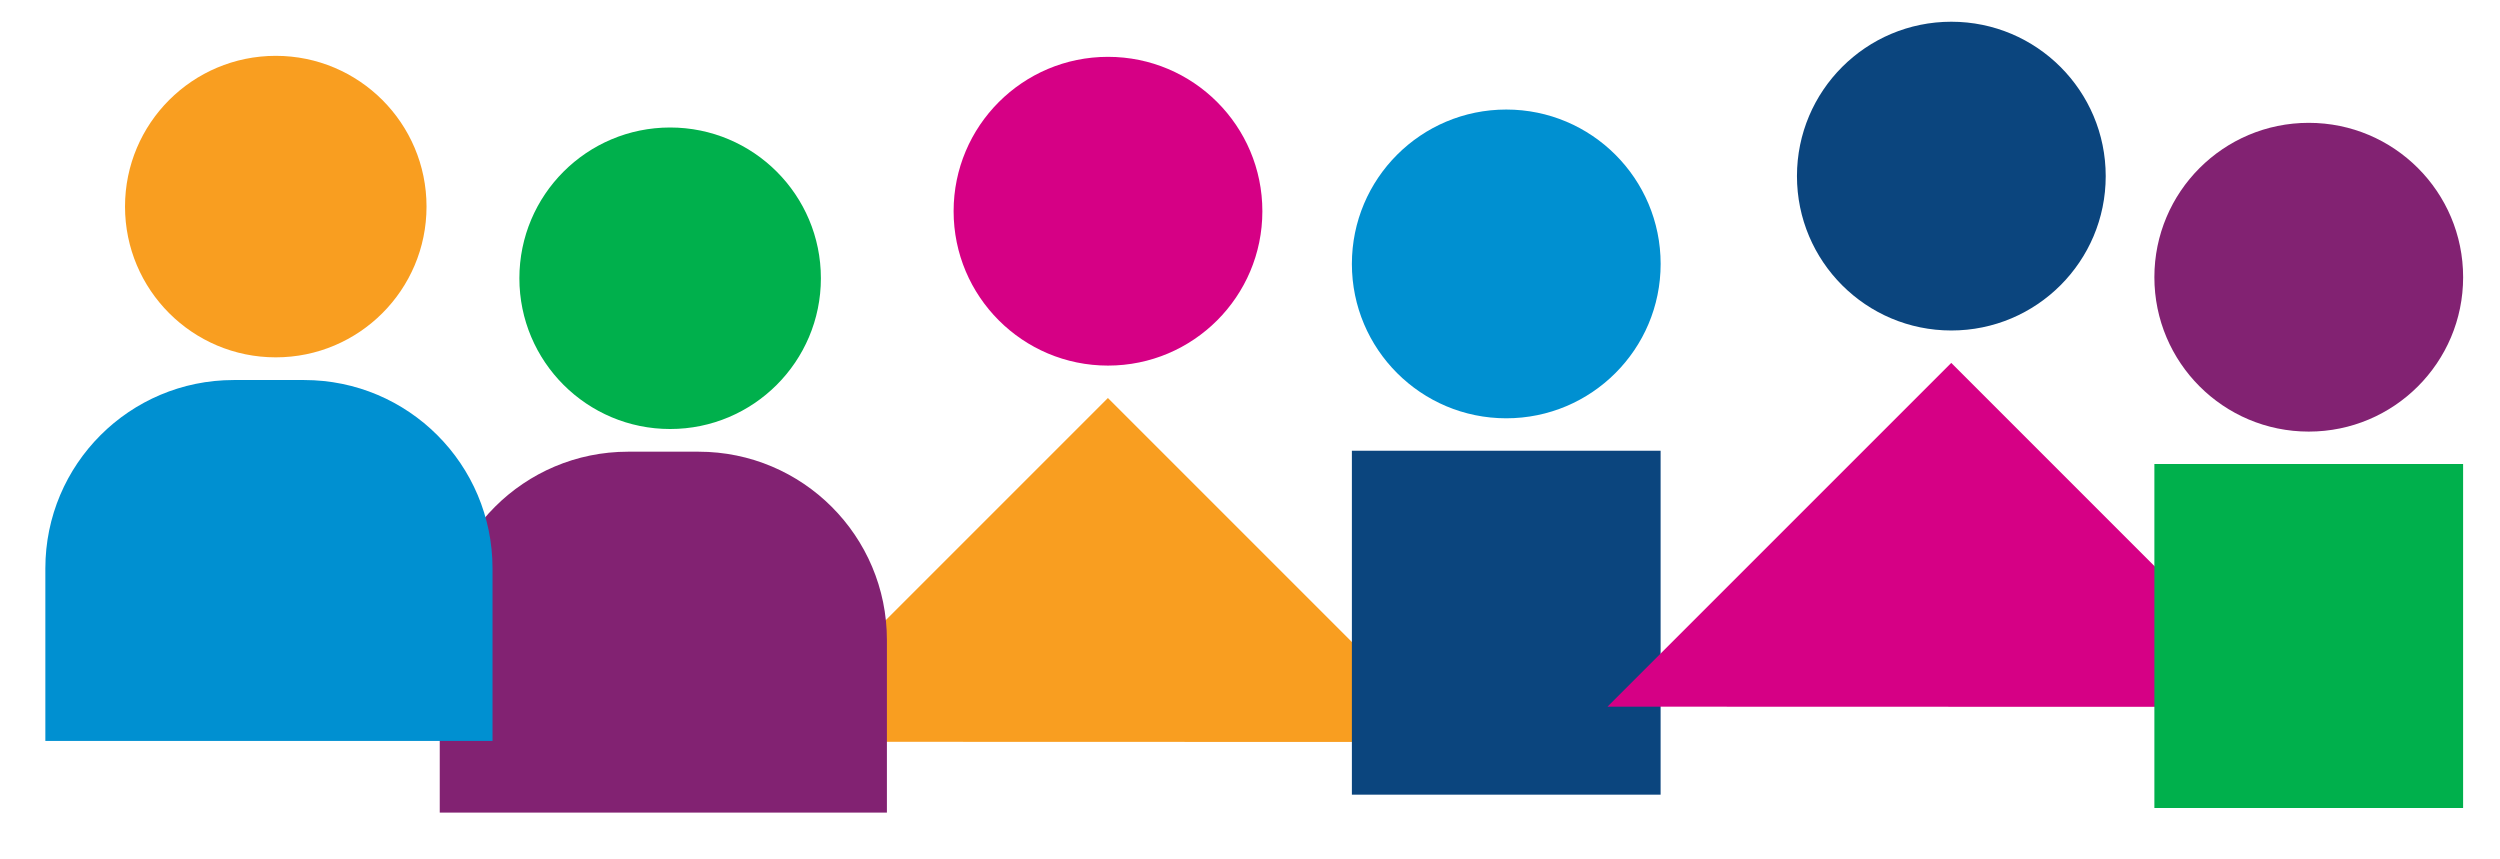 <svg xmlns="http://www.w3.org/2000/svg" viewBox="0 0 966.3 332.16"><defs><style>.cls-1{fill:#00b04c}.cls-2{fill:#0090d1}.cls-3{fill:#822272}.cls-4{fill:#0b457e}.cls-5{fill:#d60085}.cls-6{fill:#f99e20}</style></defs><g id="Layer_1"><path d="M428.26 141.31c32.95 0 59.67-26.71 59.67-59.67s-26.71-59.67-59.67-59.67-59.67 26.71-59.67 59.67 26.71 59.67 59.67 59.67" class="cls-5"/><path d="m295.35 286.71 265.82.08-132.95-132.95-132.87 132.87z" class="cls-6"/><path d="M259.02 165.82c32.18 0 58.27-26.09 58.27-58.27s-26.09-58.27-58.27-58.27-58.27 26.09-58.27 58.27 26.09 58.27 58.27 58.27" class="cls-1"/><path d="M242.77 174.59c-40.21 0-72.8 32.59-72.8 72.8v66.69h172.84v-66.69c0-40.21-32.59-72.8-72.8-72.8h-27.24Z" class="cls-3"/><path d="M582.2 161.68c32.95 0 59.67-26.71 59.67-59.67s-26.71-59.67-59.67-59.67-59.67 26.71-59.67 59.67 26.71 59.67 59.67 59.67" class="cls-2"/><path d="M522.53 174.21h119.33v132.95H522.53zM754.23 127.74c32.95 0 59.67-26.71 59.67-59.67S787.19 8.4 754.23 8.4s-59.67 26.71-59.67 59.67 26.71 59.67 59.67 59.67" class="cls-4"/><path d="m621.32 273.14 265.82.08L754.2 140.27 621.32 273.14z" class="cls-5"/><path d="M106.59 138.12c32.18 0 58.27-26.09 58.27-58.27s-26.09-58.27-58.27-58.27-58.27 26.09-58.27 58.27 26.09 58.27 58.27 58.27" class="cls-6"/><path d="M90.33 146.89c-40.21 0-72.8 32.59-72.8 72.8v66.69h172.84v-66.69c0-40.21-32.59-72.8-72.8-72.8H90.33Z" class="cls-2"/><path d="M892.38 166.82c32.95 0 59.67-26.71 59.67-59.67s-26.71-59.67-59.67-59.67-59.67 26.71-59.67 59.67 26.71 59.67 59.67 59.67" class="cls-3"/><path d="M832.71 179.35h119.33V312.3H832.71z" class="cls-1"/></g></svg>